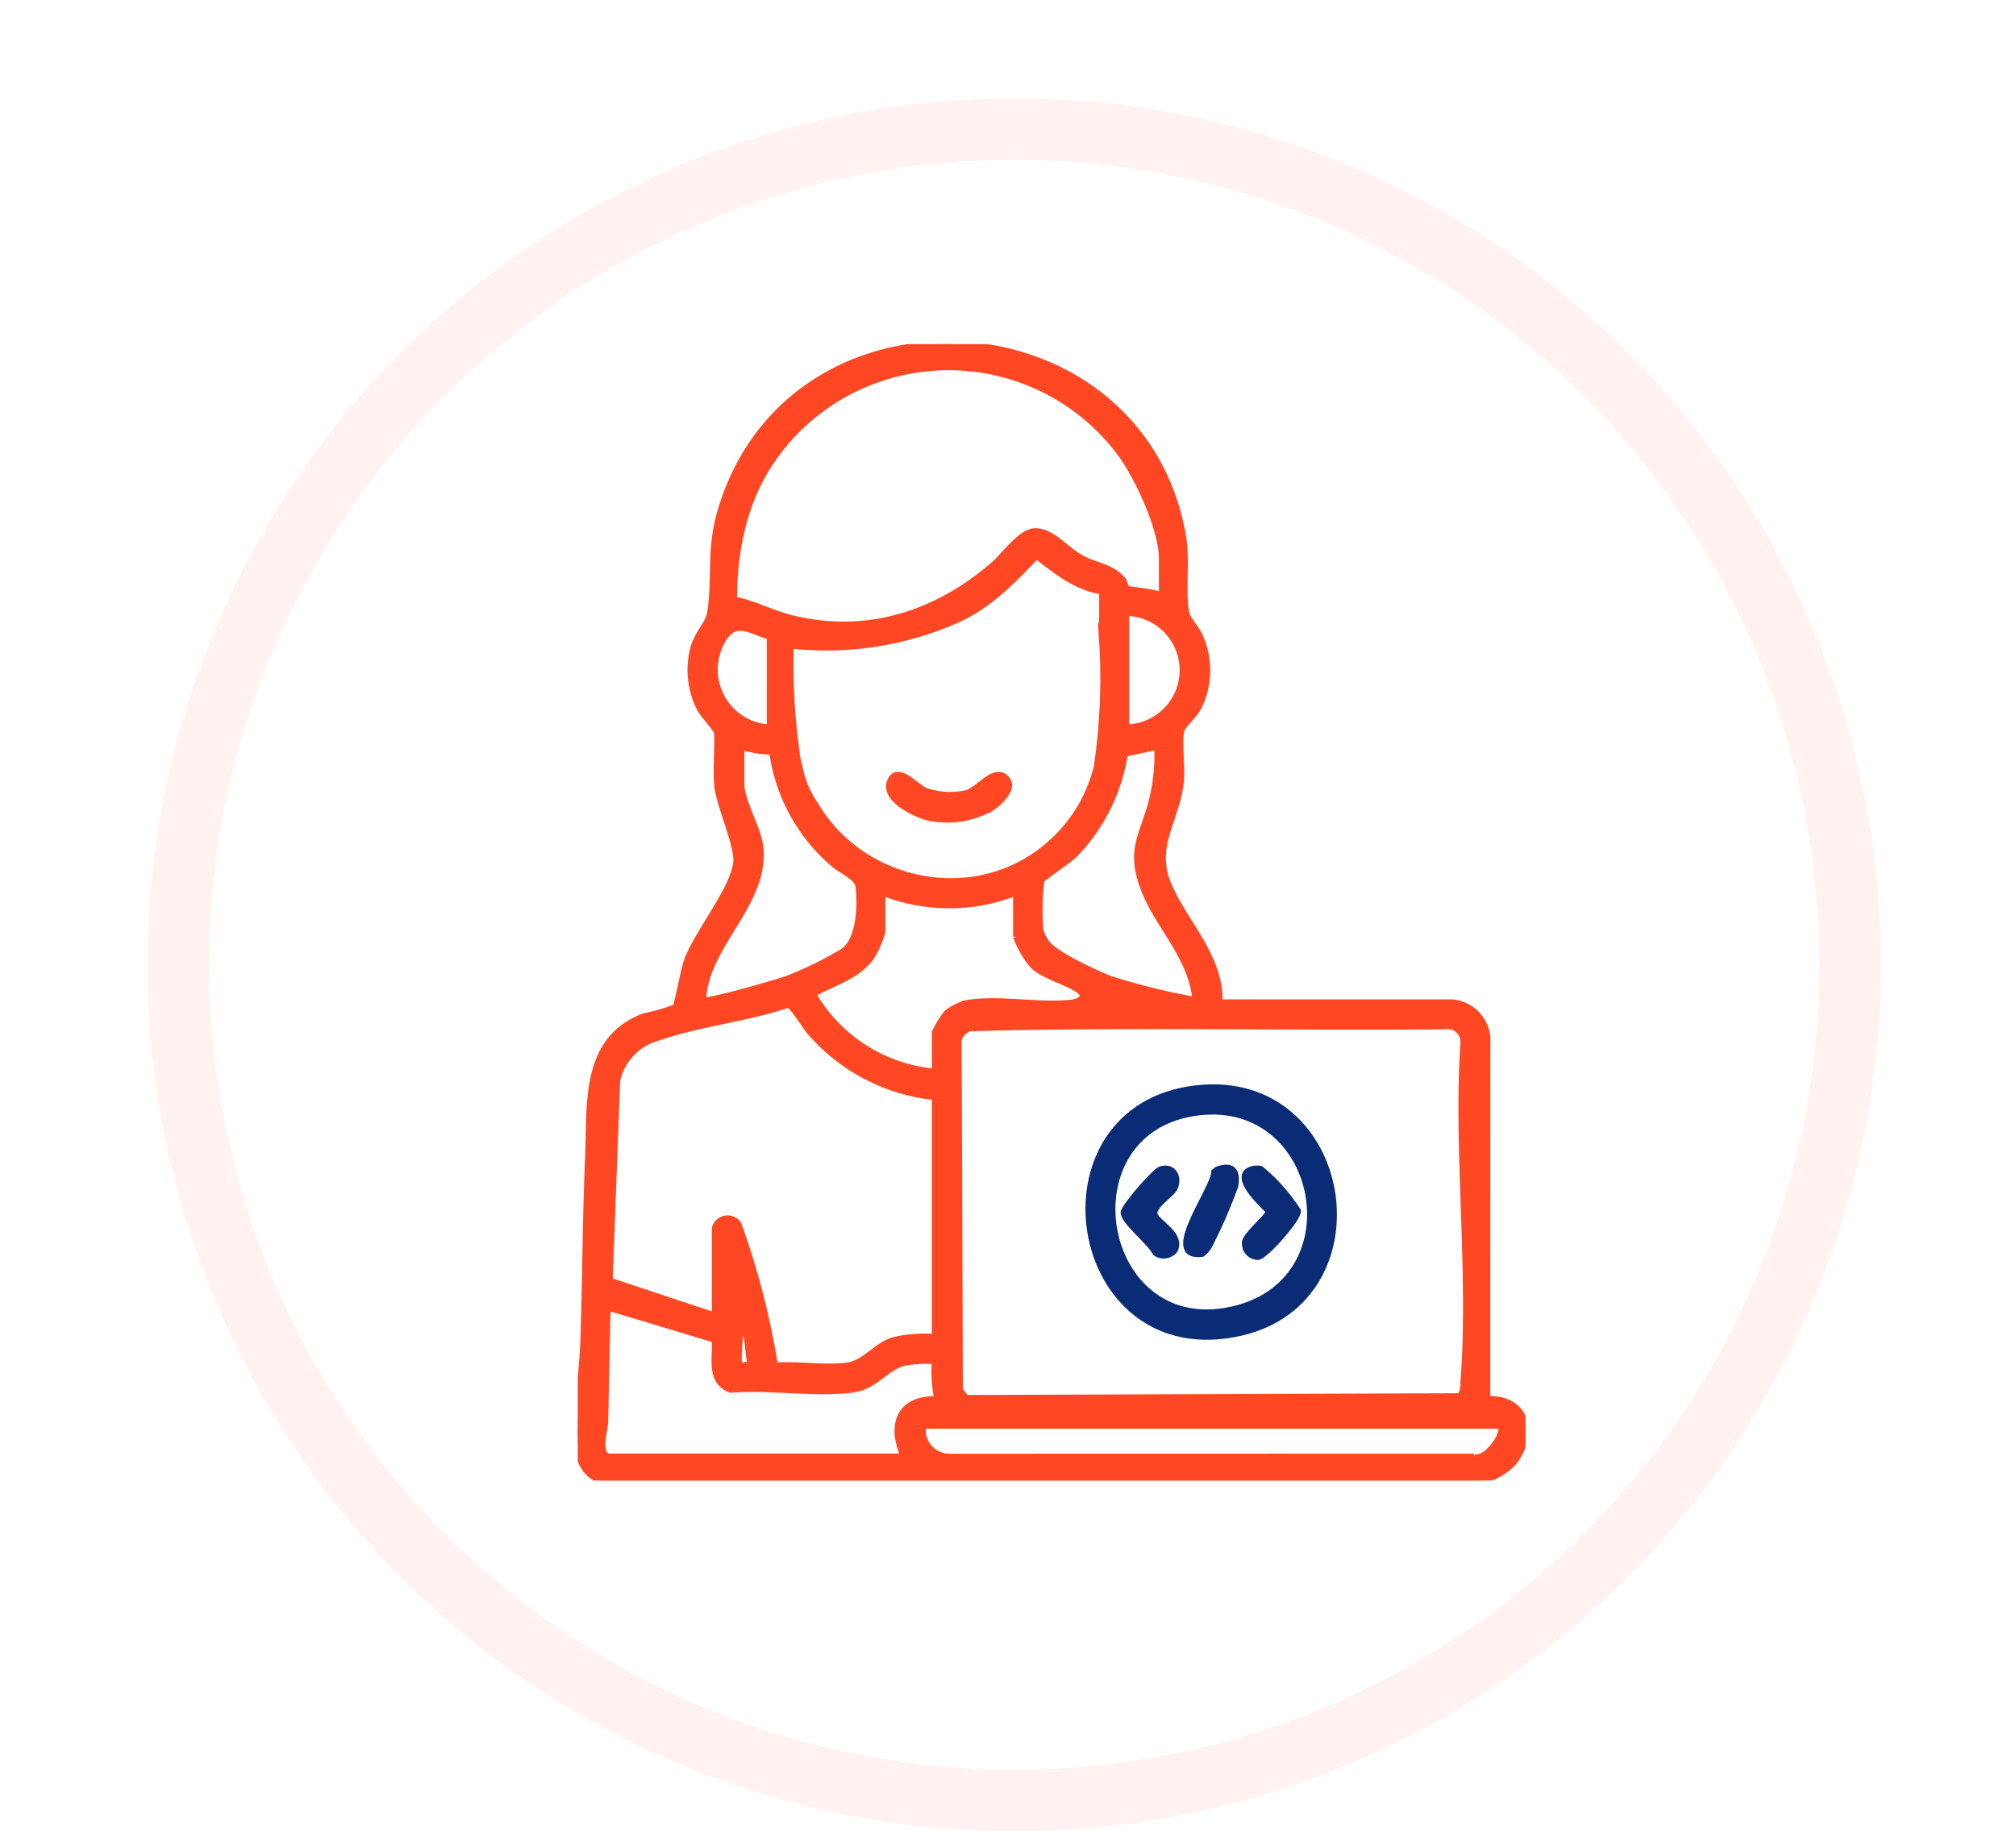 <svg xmlns="http://www.w3.org/2000/svg" xmlns:xlink="http://www.w3.org/1999/xlink" width="164" height="149" viewBox="0 0 164 149">
  <rect x="0" y="0" width="164" height="149" fill="#808080" stroke="none"/>
  <defs>
    <clipPath id="clip-path">
      <rect id="Rectángulo_697" data-name="Rectángulo 697" width="77.102" height="92.461" transform="translate(0 0)" fill="#ff4823" stroke="#ff4823" stroke-width="0.5"/>
    </clipPath>
    <clipPath id="clip-Colaboradores">
      <rect width="164" height="149"/>
    </clipPath>
  </defs>
  <g id="Colaboradores" clip-path="url(#clip-Colaboradores)">
    <rect width="164" height="149" fill="#fff"/>
    <g id="Grupo_1212" data-name="Grupo 1212" transform="translate(-3040 1839)">
      <g id="Elipse_74" data-name="Elipse 74" transform="translate(3052 -1831)" fill="#fff" stroke="#fff2f0" stroke-width="5">
        <circle cx="70.5" cy="70.5" r="70.5" stroke="none"/>
        <circle cx="70.5" cy="70.5" r="68" fill="none"/>
      </g>
      <g id="Grupo_1207" data-name="Grupo 1207" transform="translate(3087 -1811)">
        <g id="Grupo_1199" data-name="Grupo 1199" clip-path="url(#clip-path)">
          <path id="Trazado_364" data-name="Trazado 364" d="M46.361,60.551c12.646-1.392,15.483,17.185,3.551,19.888-14.047,3.183-17.319-18.372-3.551-19.888m.195,1.946c-11.262,1.293-8.208,18.969,3.112,15.948,9.58-2.556,6.787-17.085-3.112-15.948" transform="translate(4)" fill="#0a2b75" stroke="#0a2b75" stroke-width="0.5"/>
          <path id="Trazado_365" data-name="Trazado 365" d="M34.84,35.328c.766.764-.506,1.946-1.132,2.371a7.212,7.212,0,0,1-5.25.8c-1.134-.295-3.726-1.567-3-3.027.611-1.233,2.111.591,2.821.876a6.2,6.2,0,0,0,3.311.2c1.05-.267,2.273-2.2,3.253-1.223" fill="#ff4823" stroke="#ff4823" stroke-width="0.5"/>
          <path id="Trazado_366" data-name="Trazado 366" d="M50.821,67.148a1.643,1.643,0,0,1,.728-.039,14.67,14.67,0,0,1,3.03,3.412c.068.629-2.652,3.69-3.245,3.745a1.079,1.079,0,0,1-1.046-1.213c.1-.639,2-2.162,1.937-2.512-.547-.528-3.087-2.884-1.4-3.393" transform="translate(4)" fill="#0a2b75" stroke="#0a2b75" stroke-width="0.5"/>
          <path id="Trazado_367" data-name="Trazado 367" d="M43.432,67.144c1.017-.3,1.523.646,1.121,1.519-.222.48-1.648,1.356-1.651,2.049s2.333,1.662,1.658,3.012a1.162,1.162,0,0,1-1.573.206c-.374-.845-2.493-2.444-2.572-3.252-.042-.434,2.546-3.394,3.017-3.534" transform="translate(4)" fill="#0a2b75" stroke="#0a2b75" stroke-width="0.5"/>
          <path id="Trazado_368" data-name="Trazado 368" d="M48.089,67.142c1.245-.433,1.6.241,1.382,1.381A41.545,41.545,0,0,1,47.345,73.4a2.142,2.142,0,0,1-.554.615c-3.328.4.822-5.047.992-6.6a.5.5,0,0,1,.306-.276" transform="translate(4)" fill="#0a2b75" stroke="#0a2b75" stroke-width="0.5"/>
          <path id="Trazado_369" data-name="Trazado 369" d="M73.981,85.847l.009-29.474a3.149,3.149,0,0,0-2.83-2.811H52.2c.146-3.8-3.07-6.712-4.255-9.845-1.138-3.011.83-5.158,1.117-8.167.111-1.157-.207-3.3.064-4.216.09-.3,1.113-1.22,1.418-1.888a6.757,6.757,0,0,0,.054-5.693c-.264-.61-.968-1.323-1.082-1.835-.376-1.686.073-4.265-.288-6.324C45.8-3.918,17.394-5.683,11.644,13.5c-.974,3.248-.408,5.59-.884,8.452-.121.736-1.08,1.709-1.338,2.745a6.907,6.907,0,0,0,.495,4.925c.269.53,1.336,1.671,1.406,1.914.122.419-.125,3.422.058,4.6.259,1.673,1.655,4.73,1.517,6.036-.229,2.15-3.085,5.6-3.972,7.9-.3.779-.822,3.708-.976,3.885a16.679,16.679,0,0,1-2.565.742C.4,56.59,1.037,61.9.843,66.294.63,71.162.63,76.026.47,80.9.382,83.613-.189,87.428.064,90.04a2.849,2.849,0,0,0,1.761,2.421H73.591A5.2,5.2,0,0,0,76.119,91c1.819-2.3,1.117-5.3-2.138-5.155M70.585,55.5a1.279,1.279,0,0,1,1.459,1.459c-.564,8.959.72,18.777,0,27.635a1.884,1.884,0,0,1-.249,1.015l-40.214.144-.5-.672-.1-28.125c-.075-.644.337-1,.84-1.3,12.884-.349,25.846-.039,38.759-.157M17.328,24.52a26.307,26.307,0,0,0,13.411-2.042c2.62-1.127,4.624-3.192,6.577-5.25,1.6,1.234,3.268,2.6,5.351,2.883v2.566c-.052.09-.09.146-.09.146s.02.3.049.779a49.128,49.128,0,0,1-.4,10.813,12.227,12.227,0,0,1-2.2,4.545c-5.764,7.334-16.6,5.663-20.762-1.588l-.015-.016a7.734,7.734,0,0,1-1.214-2.972c-.1-.374-.189-.755-.258-1.148.009.006.022.009.031.015a50.006,50.006,0,0,1-.48-8.731m6.636,25.218a8.574,8.574,0,0,0,.81-1.913V44.616a14.831,14.831,0,0,0,10.892,0v3.6a7.741,7.741,0,0,0,1.355,2.341c.986.954,3.18,1.436,3.891,2.138.505.5-.21.822-.667.88-2.582.324-5.966-.392-8.521.036a4.208,4.208,0,0,0-1.708.82,9.029,9.029,0,0,0-.962,1.565V59.2a12.756,12.756,0,0,1-9.917-6.323c1.65-.936,3.73-1.459,4.827-3.142m26.287,3.629a52.185,52.185,0,0,1-6.938-1.714c-1.183-.457-4.575-2.027-5.2-2.966a2.769,2.769,0,0,1-.487-1.069,20.009,20.009,0,0,1,.083-3.975c.1-.209,2.293-1.687,2.732-2.129a15.129,15.129,0,0,0,4.066-8.188l2.634-.573a14.625,14.625,0,0,1-.25,3.54c-.611,3.443-2.285,4.516-.756,8.261,1.193,2.921,3.833,5.422,4.118,8.813M44.612,31.2V21.861a4.668,4.668,0,0,1,0,9.335M16.7,8.244a17.42,17.42,0,0,1,27.408.6c1.457,1.958,3.42,6.208,3.42,8.638V20.5c-.517-.383-2.654-.47-2.886-.615-.082-.052-.154-.534-.33-.736-.919-1.054-2.1-1.07-3.332-1.729-1.293-.694-2.447-2.281-3.865-2.187-1.089.073-2.406,1.958-3.3,2.733-4.6,3.974-10.194,5.8-16.236,4.382-1.672-.392-3.188-1.226-4.873-1.572.014-4.556,1.038-8.98,4-12.532M11.57,24.508c1.065-2.293,2.234-1.28,4.063-.7V31.2a4.722,4.722,0,0,1-4.063-6.688m3.238,16.168C14.6,39.331,13.3,37.109,13.3,35.767V32.752a8.654,8.654,0,0,0,2.52.4,14.6,14.6,0,0,0,4.973,9.127c.626.546,1.957,1.078,2.049,1.841.181,1.5.11,4.263-1.189,5.252A29.8,29.8,0,0,1,17.1,51.622c-.746.282-6.658,2-6.908,1.746.171-4.554,5.355-8.023,4.62-12.692M3.2,59.9a4.656,4.656,0,0,1,3.333-3.475c3.292-1.153,7.208-1.542,10.556-2.676.408.038,1.353,1.7,1.749,2.15a15.5,15.5,0,0,0,10.217,5.36l0,19.534a10.836,10.836,0,0,0-3.352.247c-1.441.437-2.334,1.872-3.766,2.068-1.8.247-4.045-.128-5.9,0a63.8,63.8,0,0,0-2.974-11.512,1.065,1.065,0,0,0-1.908.35v7.1L2.59,76.2Zm9.9,18.948H13.3v.971c.7.852.464,2.191.781,3.206l-.976.1a15,15,0,0,1,.195-3.113c-.352-.232-.16-.81-.193-1.166M26.524,90.516H2.506c-.915-.255-.3-2.17-.285-2.812q.108-4.482.186-8.961l.295-.292L11.151,81c.092,1.527-.482,3.362,1.278,4.071,3.111-.268,6.869.384,9.9-.012,1.9-.247,2.7-1.806,4.235-2.184a10.319,10.319,0,0,1,2.494-.134,11.122,11.122,0,0,0,.193,3.111c-3.116-.1-3.865,2.089-2.724,4.669m46.386,0-42.6.01a2.184,2.184,0,0,1-2.227-2.538H74.855c1.02,0-.872,3.009-1.945,2.528" fill="#ff4823" stroke="#ff4823" stroke-width="0.5"/>
        </g>
      </g>
    </g>
  </g>
</svg>
